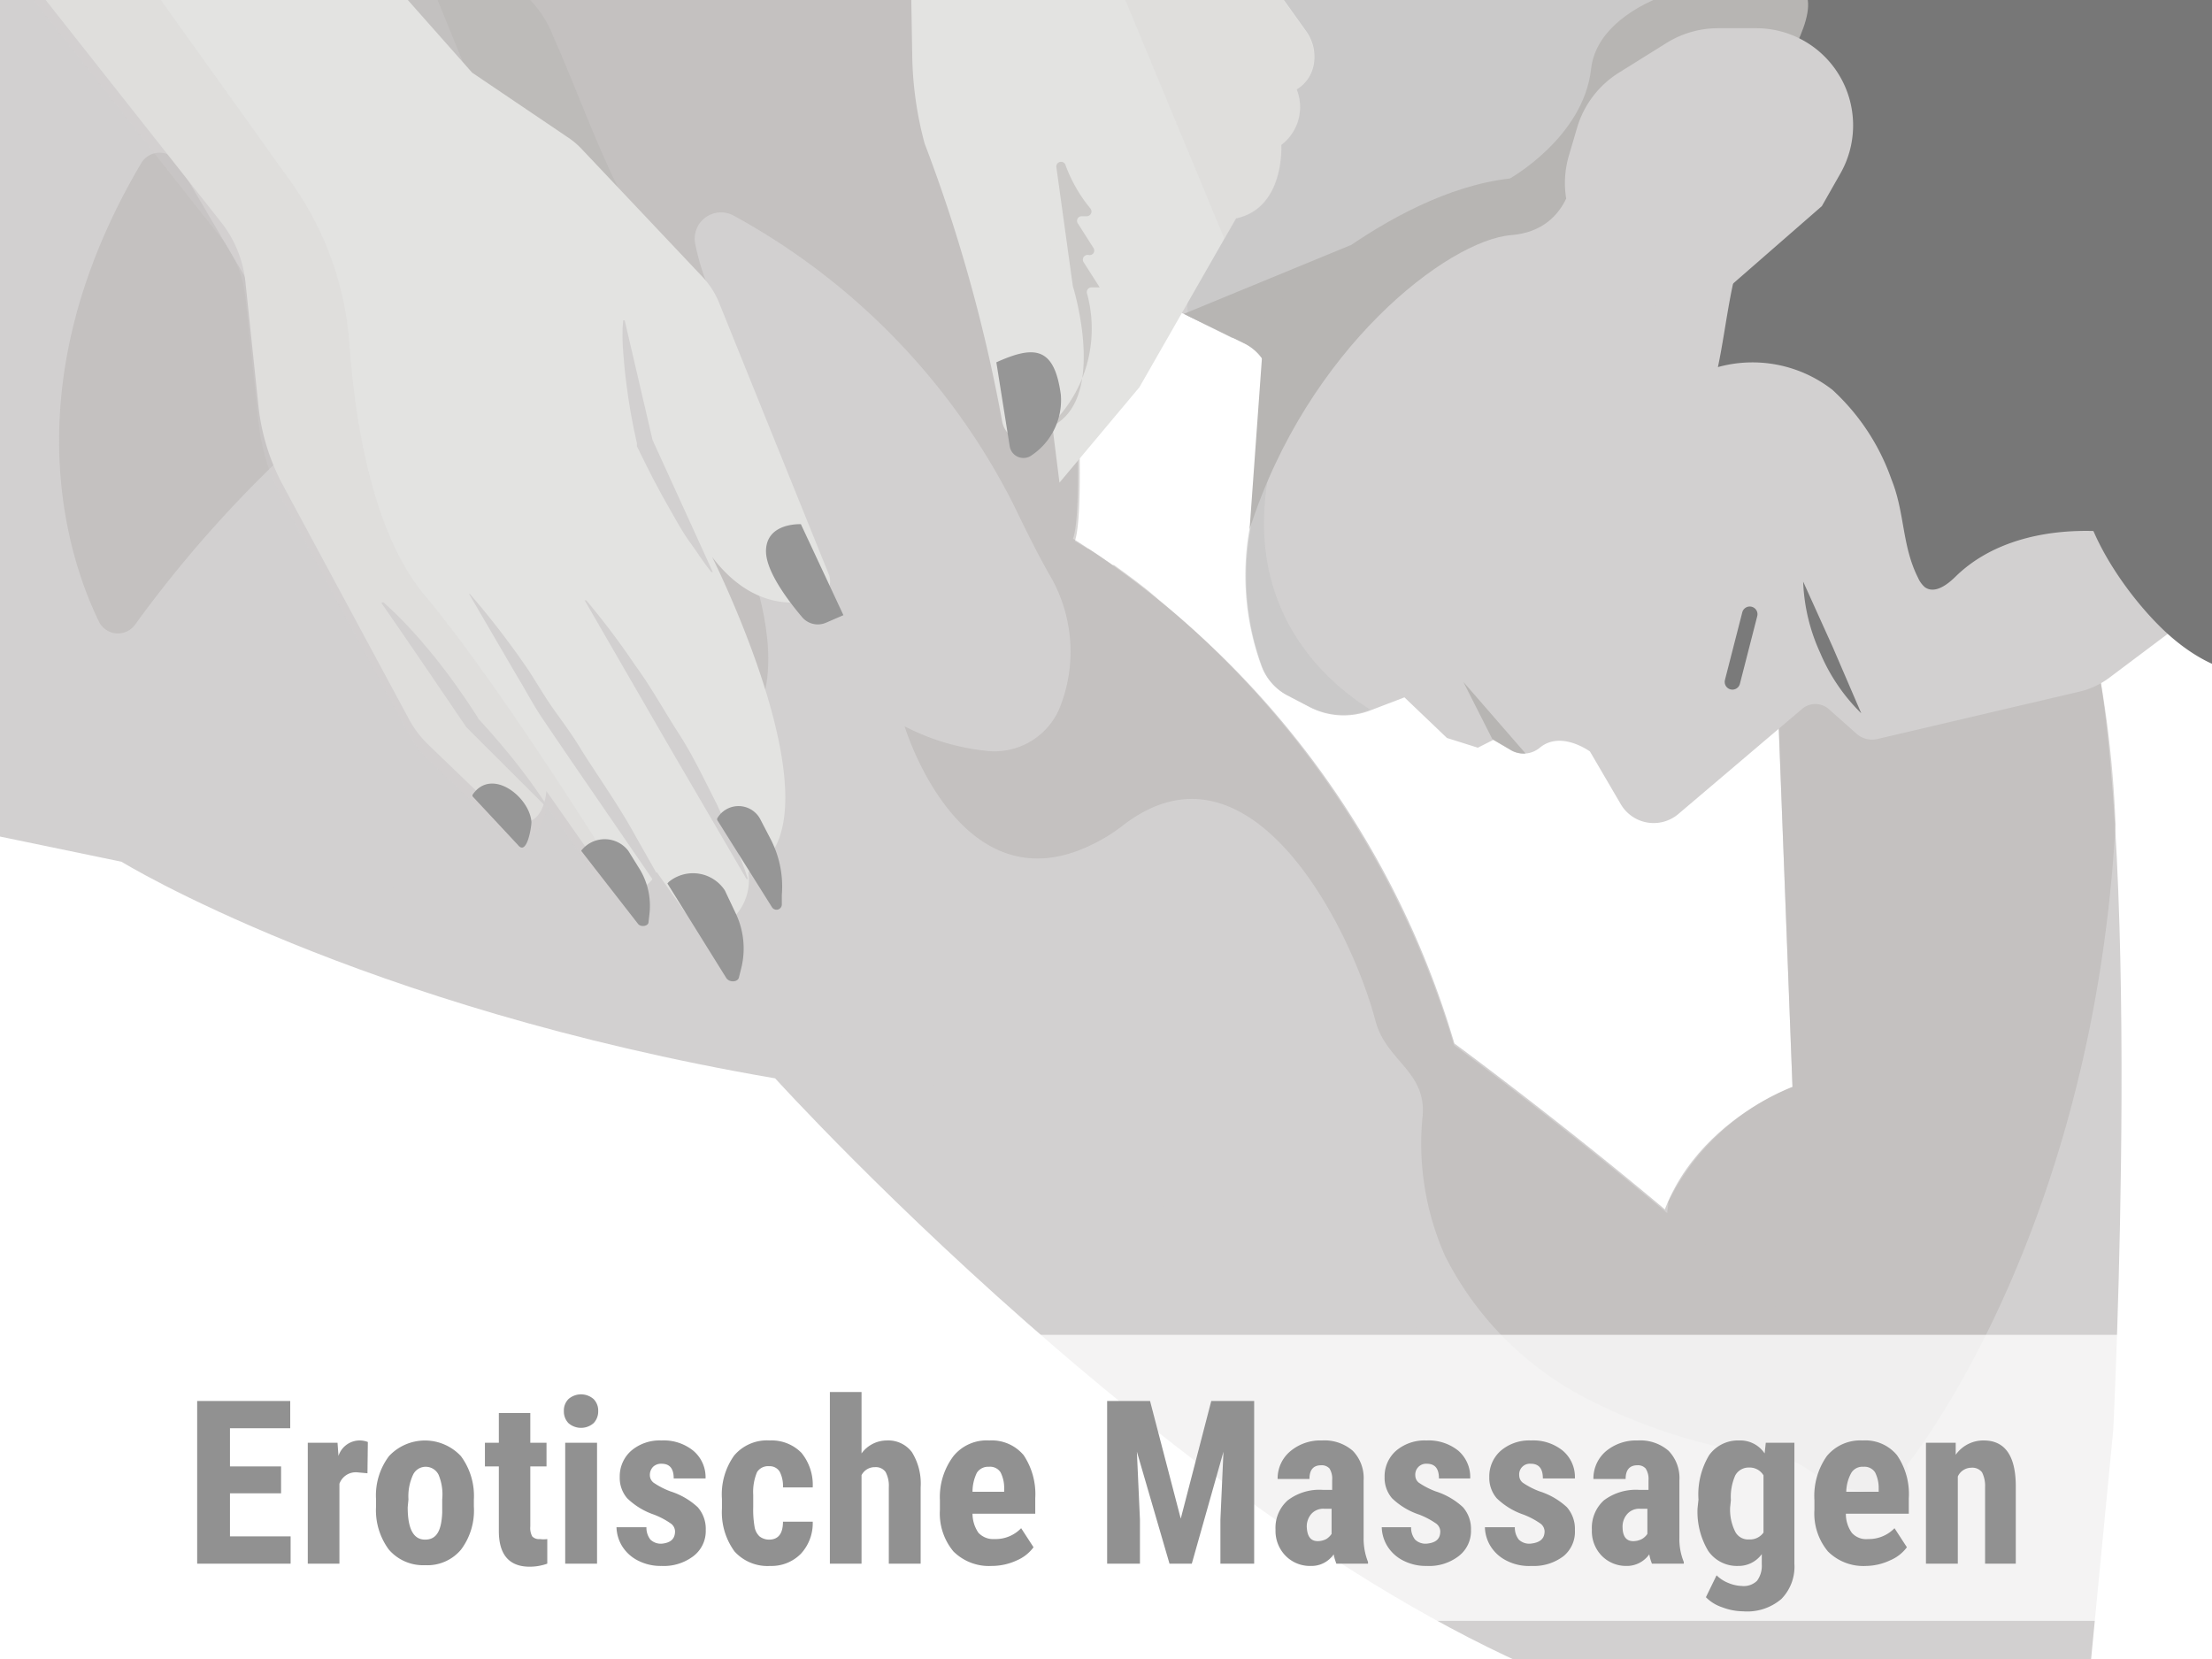 <svg id="Ebene_1" xmlns="http://www.w3.org/2000/svg" xmlns:xlink="http://www.w3.org/1999/xlink" viewBox="0 0 116 87" width="116"
     height="87">
  <defs>
    <style>
      .cls-1,.cls-10{fill:none;}.cls-2{clip-path:url(#clip-path);}.cls-16,.cls-3{fill:#fff;}.cls-4{clip-path:url(#clip-path-2);}.cls-13,.cls-5{fill:#d2d0d0;}.cls-6,.cls-7,.cls-9{fill:#b7b5b3;}.cls-6{opacity:0.55;}.cls-7{opacity:0.54;}.cls-8{fill:#c4c4c4;opacity:0.59;}.cls-10{stroke:#7a7a7a;stroke-linecap:round;stroke-miterlimit:10;stroke-width:0.81px;}.cls-11{fill:#7a7a7a;}.cls-12{fill:#e3e3e1;}.cls-13{opacity:0.28;}.cls-14{fill:#969696;}.cls-15{fill:#777;}.cls-16{opacity:0.75;}.cls-17{fill:#919191;}
    </style>
    <clipPath id="clip-path">
      <rect class="cls-1" width="116" height="87"/>
    </clipPath>
    <clipPath id="clip-path-2">
      <rect class="cls-1" x="-2.11" y="-2" width="118.6" height="89.42"/>
    </clipPath>
  </defs>
  <g id="Erotische_Massagen">
    <g class="cls-2">
      <rect class="cls-3" width="116" height="87"/>
      <g class="cls-4">
        <path class="cls-5"
              d="M-10.76,41.64,6.37,45.19S18.75,52.8,40.65,56.55c0,0,24.34,26.87,45.33,33l23.53-1L110.82,75s1.63-32.45-1.41-42.79L93.18,35.56,94,57s-7.91,2.84-7.3,10.85L35.38,46.51-12.39,36.27Z"/>
        <path class="cls-5"
              d="M55.46,5.54s1.72,20.18.81,22.71a47,47,0,0,1,20,26.47S97.54,70.34,100,76.83,65.39,65.57,65.39,65.57l-32.14-17L33.75,33,18.34,6.35V-3.39L57-1.15Z"/>
        <path class="cls-6" d="M39.53,30.28s1.63,4.48.11,7.26-3.59-10.28-3.59-10.28Z"/>
        <path class="cls-6" d="M14,23.58s2,10.24,8.69,15.94V29.07Z"/>
        <path class="cls-6"
              d="M100,76.83s9.75-11.93,10.94-33.61a56.27,56.27,0,0,0-1.5-11L93.18,35.56,94,57a12.42,12.42,0,0,0-6.5,6l-.07.62c-5.71-4.8-11.18-8.81-11.18-8.81A48.09,48.09,0,0,0,60.8,31.48l-.15-.13L60.24,31l-.15-.12-.41-.32q-.69-.52-1.26-.93l-.07,0c-.5-.35-.92-.63-1.25-.84l-.05,0-.21-.13,0,0-.43-.26,0,0-.05,0,0,0c.91-2.53-.81-22.71-.81-22.71l1.36-6-.12-.72-35.06-2-.16-.4-2.91,0,2.51,9.46,7.51,1.41,1.31,8.33L38,16.8a13,13,0,0,1-1.54-4,1.38,1.38,0,0,1,2-1.5A35.52,35.52,0,0,1,53.17,26.5c.59,1.22,1.18,2.43,1.85,3.61a7.92,7.92,0,0,1,.58,6.94,3.7,3.7,0,0,1-3.72,2.34,12,12,0,0,1-4.44-1.3s2.84,9.43,9.64,6.29a9.12,9.12,0,0,0,1.79-1.08c6.63-5.15,11.92,5.17,13.27,10.26.55,2.06,2.63,2.61,2.47,4.91a14.48,14.48,0,0,0,1.18,7.41,17.08,17.08,0,0,0,7.79,7.65A29.12,29.12,0,0,0,90.73,76a17.56,17.56,0,0,1,3.42.68c.94.43,1.49,1.17,2.61,1.38,2.22.41,3.52.22,3.3-.92Z"/>
        <polygon class="cls-5" points="35.68 45.09 30.91 49.04 -12.39 38.5 -11.98 -3.99 21.48 -3.59 36.9 34.17 35.68 45.09"/>
        <path class="cls-6"
              d="M15.19,23.58a63.79,63.79,0,0,0-8.08,9.14,1.11,1.11,0,0,1-1.93-.14C3.44,29,.64,20,7.41,8.55a1.12,1.12,0,0,1,1.92,0l5.35,9.08a1.19,1.19,0,0,1,.14.4l.69,4.59A1.09,1.09,0,0,1,15.19,23.58Z"/>
        <path class="cls-7"
              d="M27-.69A5.66,5.66,0,0,1,29,1.88c2.08,4.68,3.61,9.92,7.28,13.7L23,11.83,16.51-2.68,22-1.95C24-1.7,25.65-1.55,27-.69Z"/>
        <path class="cls-5"
              d="M94.5,37.18,88,42.7A2,2,0,0,1,85,42.18l-1.62-2.77s-1.52-1.12-2.63-.2h0a1.33,1.33,0,0,1-1.52.13l-.92-.54-.81.41-1.62-.51-2.23-2.13-1.8.69a3.87,3.87,0,0,1-3.21-.2l-1.13-.59a2.82,2.82,0,0,1-1.33-1.53h0a13.82,13.82,0,0,1-.52-7.64l.69-3.2.33-3.52A2.54,2.54,0,0,0,65.24,18L61.13,16,67.52-4.2,109.61-.55l4.76,33.27-3.78,2.84a4.21,4.21,0,0,1-1.5.7L98.47,38.75a1.24,1.24,0,0,1-1.11-.27l-1.45-1.29A1.07,1.07,0,0,0,94.5,37.18Z"/>
        <polygon class="cls-8" points="62.06 13.05 62.3 16.57 64.62 17.73 80.71 9.6 96.22 -0.44 96.19 -1.71 67.52 -4.2 62.06 13.05"/>
        <path class="cls-9" d="M80,39.51l-3.26-3.75,1.52,3,.92.54A1.33,1.33,0,0,0,80,39.51Z"/>
        <line class="cls-10" x1="91.76" y1="32.21" x2="90.85" y2="35.76"/>
        <path class="cls-11"
              d="M97.6,37.4a9.74,9.74,0,0,1-2.15-3.17,9.78,9.78,0,0,1-.89-3.73h0a0,0,0,0,1,0,0,.05.05,0,0,1,0,0l1.55,3.43,1.49,3.46a0,0,0,0,1,0,.06H97.6Z"/>
        <path class="cls-12"
              d="M20.27-1.26l4.49,5.07,5,3.38a4.11,4.11,0,0,1,.75.63l6.36,6.73A4.49,4.49,0,0,1,37.76,16l5.72,14.16a1,1,0,0,1-.64,1.27c-1.25.34-3.49.43-5.5-2.23,0,0,7.19,14.3,1.9,16.53a2.76,2.76,0,0,1-.8,2.41,1.87,1.87,0,0,1-2.64-.48l-1.36-1.93s-1.09,2.64-3.59-1.11l-2.2-3.14s-.1,2.43-2.19,1.42L22.51,39.1a5.46,5.46,0,0,1-1.06-1.38L14.84,25.45a11.24,11.24,0,0,1-1.29-4.19l-.68-6.48a6.09,6.09,0,0,0-1.27-3.12L1.4-1.26Z"/>
        <path class="cls-13"
              d="M22.26,31.2c-2.73-3.27-3.64-9.08-3.93-13.09a16.7,16.7,0,0,0-3-8.47L8.12-.44H1.4L11.6,12.48a6.06,6.06,0,0,1,1.27,3.12l.68,6.48a11.29,11.29,0,0,0,1.29,4.19l6.61,12.26a5.29,5.29,0,0,0,1.06,1.38l3.95,3.76c2.09,1,2.19-1.42,2.19-1.42l2.2,3.14c1.07,1.62,1.89,2,2.47,2C32,45.18,26.17,35.88,22.26,31.2Z"/>
        <path class="cls-5"
              d="M20.1,31.58A19,19,0,0,1,21.54,33c.45.48.88,1,1.29,1.5A36.52,36.52,0,0,1,25.1,37.7L25,37.6q1,1.08,1.92,2.22c.61.77,1.2,1.56,1.74,2.4l-.05.06-4.15-4.14h0C23,36,21.51,33.79,20,31.62Z"/>
        <path class="cls-5"
              d="M24.66,31.17a43.56,43.56,0,0,1,3.07,4c.46.71.88,1.44,1.37,2.12s1,1.38,1.42,2.09c.9,1.42,1.88,2.8,2.7,4.27s1.69,2.92,2.43,4.46l-.06,0-5.73-8.35-1.42-2.09c-.47-.7-.86-1.45-1.3-2.17l-2.55-4.37Z"/>
        <path class="cls-5"
              d="M30.75,31.49a39.76,39.76,0,0,1,2.56,3.4c.84,1.14,1.51,2.38,2.28,3.57s1.36,2.46,2,3.71l.88,1.93c.26.67.54,1.32.75,2l-.07,0-4.26-7.3-4.23-7.32Z"/>
        <path class="cls-5"
              d="M37.3,30c-.41-.51-.75-1.06-1.13-1.58s-.68-1.08-1-1.64c-.64-1.1-1.22-2.24-1.77-3.38l0-.08v-.08c-.23-1-.43-2.1-.56-3.18-.07-.53-.12-1.07-.16-1.61s-.06-1.09,0-1.65h.08l1.46,6.27h0L37.38,30Z"/>
        <path class="cls-14" d="M42,27.49s-1.83-.1-1.83,1.42c0,1.06,1.17,2.6,1.89,3.45a1.08,1.08,0,0,0,1.27.29l.9-.39Z"/>
        <path class="cls-12"
              d="M47.75-2.3,47.84,3a18.7,18.7,0,0,0,.65,4.53c.66,1.73,1.3,3.58,1.89,5.55a82.62,82.62,0,0,1,2.17,9,1.24,1.24,0,0,0,1.53,1,3.35,3.35,0,0,0,1-.44c1.07-.74,2.06-2.36,1.76-5.87l.88-17.91Z"/>
        <path class="cls-12"
              d="M66.48-1.19l2,2.8a2.29,2.29,0,0,1,.36,2A1.92,1.92,0,0,1,68,4.69a2.49,2.49,0,0,1-.81,2.91s.2,3.31-2.37,3.85l-5.07,8.86-4.19,5-.37-2.95L55-1.46Z"/>
        <path class="cls-6"
              d="M55.4,8.79,56.26,15a0,0,0,0,1,0,0c.11.36,1.86,6.28-1.36,7.47A7,7,0,0,0,57,15.37a.25.25,0,0,1,.26-.3l.41,0-.85-1.33a.25.25,0,0,1,.26-.37h0a.24.24,0,0,0,.26-.37l-.82-1.29a.24.24,0,0,1,.21-.37H57a.25.25,0,0,0,.18-.41,7.74,7.74,0,0,1-1.32-2.32A.25.25,0,0,0,55.4,8.79Z"/>
        <path class="cls-14"
              d="M37.61,43a.46.46,0,0,1,0-.08,1.29,1.29,0,0,1,2.28.08l.52,1A5.4,5.4,0,0,1,41,46.93l0,.52a.28.28,0,0,1-.52.12Z"/>
        <path class="cls-14" d="M35,46.33l.07-.08a2,2,0,0,1,2.94.44l.53,1.12a4.29,4.29,0,0,1,.34,2.93l-.13.52c-.06.26-.53.28-.68,0Z"/>
        <path class="cls-14"
              d="M30.48,44.62a.21.21,0,0,1,.05-.07,1.56,1.56,0,0,1,2.42.07l.54.87a3.7,3.7,0,0,1,.57,2.42l-.05.44c0,.22-.4.29-.55.1Z"/>
        <path class="cls-14" d="M24.78,41.76a.46.46,0,0,1,0-.08c1-1.47,3,.12,3.09,1.43,0,.27-.24,1.8-.71,1.2Z"/>
        <path class="cls-15"
              d="M90.09,19.25a6.82,6.82,0,0,1,6,1.19,11.55,11.55,0,0,1,3.1,4.7c.71,1.75.54,3.48,1.4,5.17a1.36,1.36,0,0,0,.36.49c.53.36,1.19-.15,1.64-.6,3.24-3.13,9.22-2.83,13.31-.93.72.33.83-.45,1.49-.91A2,2,0,0,0,118,27a39.41,39.41,0,0,0,.44-6.43A163.86,163.86,0,0,0,118,1.66c-.14-1.36-.42-2.89-1.56-3.65a4.81,4.81,0,0,0-2.66-.55l-21-.23c-.84,0-1.84.07-2.25.8a1.66,1.66,0,0,0,.27,1.75A7.84,7.84,0,0,0,92.2,1a6.21,6.21,0,0,1,2.35,5.28c-.26,2.18-1.84,3.86-2.76,5.77C90.76,14.22,90.58,16.94,90.09,19.25Z"/>
        <path class="cls-15"
              d="M113.61,33.18c1.47,1.35,3.41,2.43,5.38,2.11,2.62-.42,4.32-3.36,4-6a8.78,8.78,0,0,0-4.61-6.13c-2.08-1.19-8.22-3-9.16.57C108.36,26.86,111.48,31.22,113.61,33.18Z"/>
        <path class="cls-9" d="M70.87,12.84l-8.79,3.62L65.24,18a2.54,2.54,0,0,1,1.4,2.54l-.28,3h0S67.73,15.58,70.87,12.84Z"/>
        <path class="cls-14" d="M52.25,19l.7,4.4a.73.73,0,0,0,1.16.47,3.48,3.48,0,0,0,1.52-3.18C55.29,18.21,54.28,18.08,52.25,19Z"/>
        <path class="cls-13"
              d="M58.44-1.38l5.78,13.93.63-1.1c2.57-.54,2.37-3.85,2.37-3.85A2.49,2.49,0,0,0,68,4.69a1.92,1.92,0,0,0,.82-1.06,2.29,2.29,0,0,0-.36-2l-2-2.8Z"/>
        <path class="cls-8"
              d="M66.5,22.06l-.19,2-.69,3.2a13.82,13.82,0,0,0,.52,7.64,2.82,2.82,0,0,0,1.33,1.53l1.13.59a3.87,3.87,0,0,0,3.21.2l.06,0c-3-1.88-9.73-7.81-2-20.43Z"/>
        <path class="cls-9"
              d="M82.57,8.61s0,3.45-3.32,3.72S68.57,18.25,65.53,27.76l.81-11.24s6.34-6.42,12.84-7.16c0,0,3.86-2.16,4.26-5.75S90.07-1.66,93.86-.92,89,9.7,89,9.7Z"/>
        <path class="cls-5"
              d="M90.54,15.17l5-4.36,1-1.76a5.11,5.11,0,0,0-.11-5.14h0a5.08,5.08,0,0,0-4.34-2.43h-2a5.12,5.12,0,0,0-2.69.77l-2.5,1.56a5.11,5.11,0,0,0-2.19,2.87l-.43,1.46a5.08,5.08,0,0,0,1.58,5.33l3.91,3.33Z"/>
      </g>
      <rect class="cls-16" x="-5.25" y="70" width="126.5" height="15"/>
      <path class="cls-17" d="M14.74,78.31H12.06v2.26h3.18V82h-4.9V73.47h4.88V74.9H12.06v2h2.68Z"/>
      <path class="cls-17" d="M19.27,77.26l-.55-.05a.91.91,0,0,0-.92.6V82H16.14V75.66H17.7l.05.69a1.17,1.17,0,0,1,1.54-.73Z"/>
      <path class="cls-17"
            d="M19.72,78.63a3.42,3.42,0,0,1,.68-2.27,2.58,2.58,0,0,1,3.77,0,3.5,3.5,0,0,1,.68,2.28V79a3.42,3.42,0,0,1-.67,2.26,2.3,2.3,0,0,1-1.89.82,2.37,2.37,0,0,1-1.9-.82A3.47,3.47,0,0,1,19.72,79Zm1.66.41c0,1.13.3,1.7.91,1.7s.86-.47.9-1.42v-.69A2.68,2.68,0,0,0,23,77.34a.75.75,0,0,0-.68-.42.73.73,0,0,0-.66.42,2.68,2.68,0,0,0-.24,1.29Z"/>
      <path class="cls-17"
            d="M27.81,74.1v1.56h.85V76.9h-.85v3.15a.93.93,0,0,0,.1.52.48.48,0,0,0,.4.14,1.41,1.41,0,0,0,.39,0V82a2.73,2.73,0,0,1-.92.16c-1.07,0-1.61-.62-1.62-1.84V76.9h-.73V75.66h.73V74.1Z"/>
      <path class="cls-17"
            d="M29.57,74a.85.85,0,0,1,.24-.63,1,1,0,0,1,1.32,0,.85.85,0,0,1,.24.63.88.88,0,0,1-.24.63,1,1,0,0,1-1.32,0A.88.88,0,0,1,29.57,74Zm1.74,8H29.64V75.66h1.67Z"/>
      <path class="cls-17"
            d="M35.4,80.3a.53.53,0,0,0-.2-.39,4.11,4.11,0,0,0-.9-.48,3.76,3.76,0,0,1-1.41-.86,1.64,1.64,0,0,1-.39-1.11,1.79,1.79,0,0,1,.6-1.38,2.29,2.29,0,0,1,1.59-.54,2.45,2.45,0,0,1,1.67.54A1.81,1.81,0,0,1,37,77.53H35.33c0-.52-.21-.77-.64-.77a.61.61,0,0,0-.44.16.62.62,0,0,0-.17.46.5.5,0,0,0,.19.37,4.12,4.12,0,0,0,.89.46,3.78,3.78,0,0,1,1.43.83,1.72,1.72,0,0,1,.42,1.2,1.65,1.65,0,0,1-.64,1.36,2.56,2.56,0,0,1-1.68.52,2.59,2.59,0,0,1-1.23-.28,2.08,2.08,0,0,1-.83-.75,2,2,0,0,1-.3-1H33.9a1,1,0,0,0,.21.65.79.79,0,0,0,.62.21C35.17,80.9,35.4,80.7,35.4,80.3Z"/>
      <path class="cls-17"
            d="M40.33,80.74c.48,0,.73-.31.73-.94h1.56A2.35,2.35,0,0,1,42,81.48a2.16,2.16,0,0,1-1.61.64,2.33,2.33,0,0,1-1.87-.76,3.47,3.47,0,0,1-.66-2.25v-.5a3.5,3.5,0,0,1,.64-2.28,2.25,2.25,0,0,1,1.87-.79,2.18,2.18,0,0,1,1.66.65A2.65,2.65,0,0,1,42.62,78H41.06a1.64,1.64,0,0,0-.17-.82.61.61,0,0,0-.56-.29.68.68,0,0,0-.63.31,2.69,2.69,0,0,0-.2,1.19v.64a5.26,5.26,0,0,0,.08,1.09.89.89,0,0,0,.25.45A.82.82,0,0,0,40.33,80.74Z"/>
      <path class="cls-17"
            d="M45.18,76.22a1.64,1.64,0,0,1,1.32-.68,1.55,1.55,0,0,1,1.32.61A3.12,3.12,0,0,1,48.28,78v4H46.61V78a1.53,1.53,0,0,0-.17-.81.63.63,0,0,0-.56-.25.77.77,0,0,0-.7.42V82H43.52V73h1.66Z"/>
      <path class="cls-17"
            d="M52,82.12a2.64,2.64,0,0,1-2-.76,3.11,3.11,0,0,1-.71-2.18v-.51A3.57,3.57,0,0,1,50,76.36a2.24,2.24,0,0,1,1.88-.82,2.18,2.18,0,0,1,1.8.77,3.67,3.67,0,0,1,.61,2.26v.81H51a1.77,1.77,0,0,0,.31,1,1.06,1.06,0,0,0,.85.33,1.85,1.85,0,0,0,1.39-.57l.65,1a2.14,2.14,0,0,1-.88.69A3.12,3.12,0,0,1,52,82.12ZM51,78.23h1.66v-.16a1.8,1.8,0,0,0-.19-.86.65.65,0,0,0-.61-.29.7.7,0,0,0-.63.31A2.26,2.26,0,0,0,51,78.23Z"/>
      <path class="cls-17" d="M60.31,73.47l1.61,6.17,1.6-6.17h2.25V82H64V79.69l.16-3.56L62.5,82H61.33l-1.71-5.87.16,3.56V82H58.06V73.47Z"/>
      <path class="cls-17"
            d="M70.08,82a3.2,3.2,0,0,1-.14-.49,1.41,1.41,0,0,1-1.2.61,1.79,1.79,0,0,1-1.32-.53,1.86,1.86,0,0,1-.53-1.37,1.92,1.92,0,0,1,.64-1.54,2.74,2.74,0,0,1,1.83-.55h.5v-.51a1,1,0,0,0-.14-.61.55.55,0,0,0-.43-.17c-.42,0-.62.24-.62.72H67a1.86,1.86,0,0,1,.66-1.45,2.44,2.44,0,0,1,1.66-.57,2.26,2.26,0,0,1,1.62.54,2.05,2.05,0,0,1,.57,1.55v3a3.33,3.33,0,0,0,.23,1.28V82Zm-1-1.18a1,1,0,0,0,.47-.11.91.91,0,0,0,.28-.27V79.12h-.4a.84.84,0,0,0-.66.27,1,1,0,0,0-.24.72C68.56,80.58,68.74,80.82,69.11,80.82Z"/>
      <path class="cls-17"
            d="M75.53,80.3a.53.53,0,0,0-.2-.39,4.11,4.11,0,0,0-.9-.48A3.76,3.76,0,0,1,73,78.57a1.64,1.64,0,0,1-.39-1.11,1.79,1.79,0,0,1,.6-1.38,2.31,2.31,0,0,1,1.6-.54,2.48,2.48,0,0,1,1.67.54,1.83,1.83,0,0,1,.62,1.45H75.46c0-.52-.21-.77-.64-.77a.57.57,0,0,0-.43.16.58.58,0,0,0-.17.46.49.49,0,0,0,.18.37,4.12,4.12,0,0,0,.89.46,3.78,3.78,0,0,1,1.43.83,1.72,1.72,0,0,1,.42,1.2,1.65,1.65,0,0,1-.64,1.36,2.53,2.53,0,0,1-1.67.52,2.61,2.61,0,0,1-1.24-.28,2.08,2.08,0,0,1-.83-.75,2,2,0,0,1-.3-1H74a1,1,0,0,0,.21.65.79.79,0,0,0,.62.21C75.31,80.9,75.53,80.7,75.53,80.3Z"/>
      <path class="cls-17"
            d="M81,80.3a.53.53,0,0,0-.2-.39,4.11,4.11,0,0,0-.9-.48,3.76,3.76,0,0,1-1.41-.86,1.64,1.64,0,0,1-.39-1.11,1.79,1.79,0,0,1,.6-1.38,2.29,2.29,0,0,1,1.59-.54,2.45,2.45,0,0,1,1.67.54,1.81,1.81,0,0,1,.63,1.45H80.91c0-.52-.21-.77-.64-.77a.56.56,0,0,0-.6.62.49.49,0,0,0,.18.37,4.12,4.12,0,0,0,.89.46,3.78,3.78,0,0,1,1.43.83,1.72,1.72,0,0,1,.42,1.2A1.65,1.65,0,0,1,82,81.6a2.56,2.56,0,0,1-1.68.52A2.59,2.59,0,0,1,79,81.84a2.08,2.08,0,0,1-.83-.75,2,2,0,0,1-.3-1h1.57a1,1,0,0,0,.21.65.79.79,0,0,0,.62.21C80.75,80.9,81,80.7,81,80.3Z"/>
      <path class="cls-17"
            d="M86.63,82a2.35,2.35,0,0,1-.14-.49,1.44,1.44,0,0,1-1.21.61A1.79,1.79,0,0,1,84,81.59a1.85,1.85,0,0,1-.52-1.37,1.94,1.94,0,0,1,.63-1.54,2.79,2.79,0,0,1,1.84-.55h.5v-.51a1,1,0,0,0-.15-.61.54.54,0,0,0-.43-.17c-.41,0-.62.24-.62.72H83.56a1.88,1.88,0,0,1,.65-1.45,2.47,2.47,0,0,1,1.67-.57,2.26,2.26,0,0,1,1.62.54,2.05,2.05,0,0,1,.57,1.55v3a3.15,3.15,0,0,0,.23,1.28V82Zm-1-1.18a1,1,0,0,0,.47-.11.85.85,0,0,0,.29-.27V79.12H86a.84.84,0,0,0-.66.27,1,1,0,0,0-.25.72C85.1,80.58,85.29,80.82,85.65,80.82Z"/>
      <path class="cls-17"
            d="M89.07,78.64a4,4,0,0,1,.56-2.33,1.86,1.86,0,0,1,1.58-.77,1.53,1.53,0,0,1,1.33.68l.06-.56h1.5V82a2.42,2.42,0,0,1-.68,1.85,2.75,2.75,0,0,1-2,.65,3.19,3.19,0,0,1-1.1-.21,2.15,2.15,0,0,1-.86-.53l.56-1.15a1.8,1.8,0,0,0,.61.4,2,2,0,0,0,.71.16,1,1,0,0,0,.8-.27,1.32,1.32,0,0,0,.25-.86V81.5a1.5,1.5,0,0,1-1.24.62,1.83,1.83,0,0,1-1.57-.79,4,4,0,0,1-.56-2.22Zm1.66.41A2.58,2.58,0,0,0,91,80.33a.76.76,0,0,0,.72.4.87.87,0,0,0,.76-.36v-3a.84.84,0,0,0-.75-.41.8.8,0,0,0-.73.41,2.79,2.79,0,0,0-.23,1.3Z"/>
      <path class="cls-17"
            d="M97.86,82.12a2.63,2.63,0,0,1-2-.76,3.11,3.11,0,0,1-.71-2.18v-.51a3.63,3.63,0,0,1,.65-2.31,2.27,2.27,0,0,1,1.88-.82,2.15,2.15,0,0,1,1.8.77,3.6,3.6,0,0,1,.62,2.26v.81h-3.3a1.7,1.7,0,0,0,.31,1,1,1,0,0,0,.85.33,1.87,1.87,0,0,0,1.39-.57l.65,1a2.11,2.11,0,0,1-.89.69A3.05,3.05,0,0,1,97.86,82.12Zm-1-3.89h1.66v-.16a1.8,1.8,0,0,0-.19-.86.66.66,0,0,0-.61-.29.68.68,0,0,0-.63.31A2.13,2.13,0,0,0,96.82,78.23Z"/>
      <path class="cls-17"
            d="M102.56,75.66l0,.63a1.77,1.77,0,0,1,1.47-.75c1.09,0,1.65.77,1.68,2.29V82H104.1V78a1.58,1.58,0,0,0-.16-.79.64.64,0,0,0-.57-.24.78.78,0,0,0-.7.46V82H101V75.66Z"/>
    </g>
  </g>
</svg>